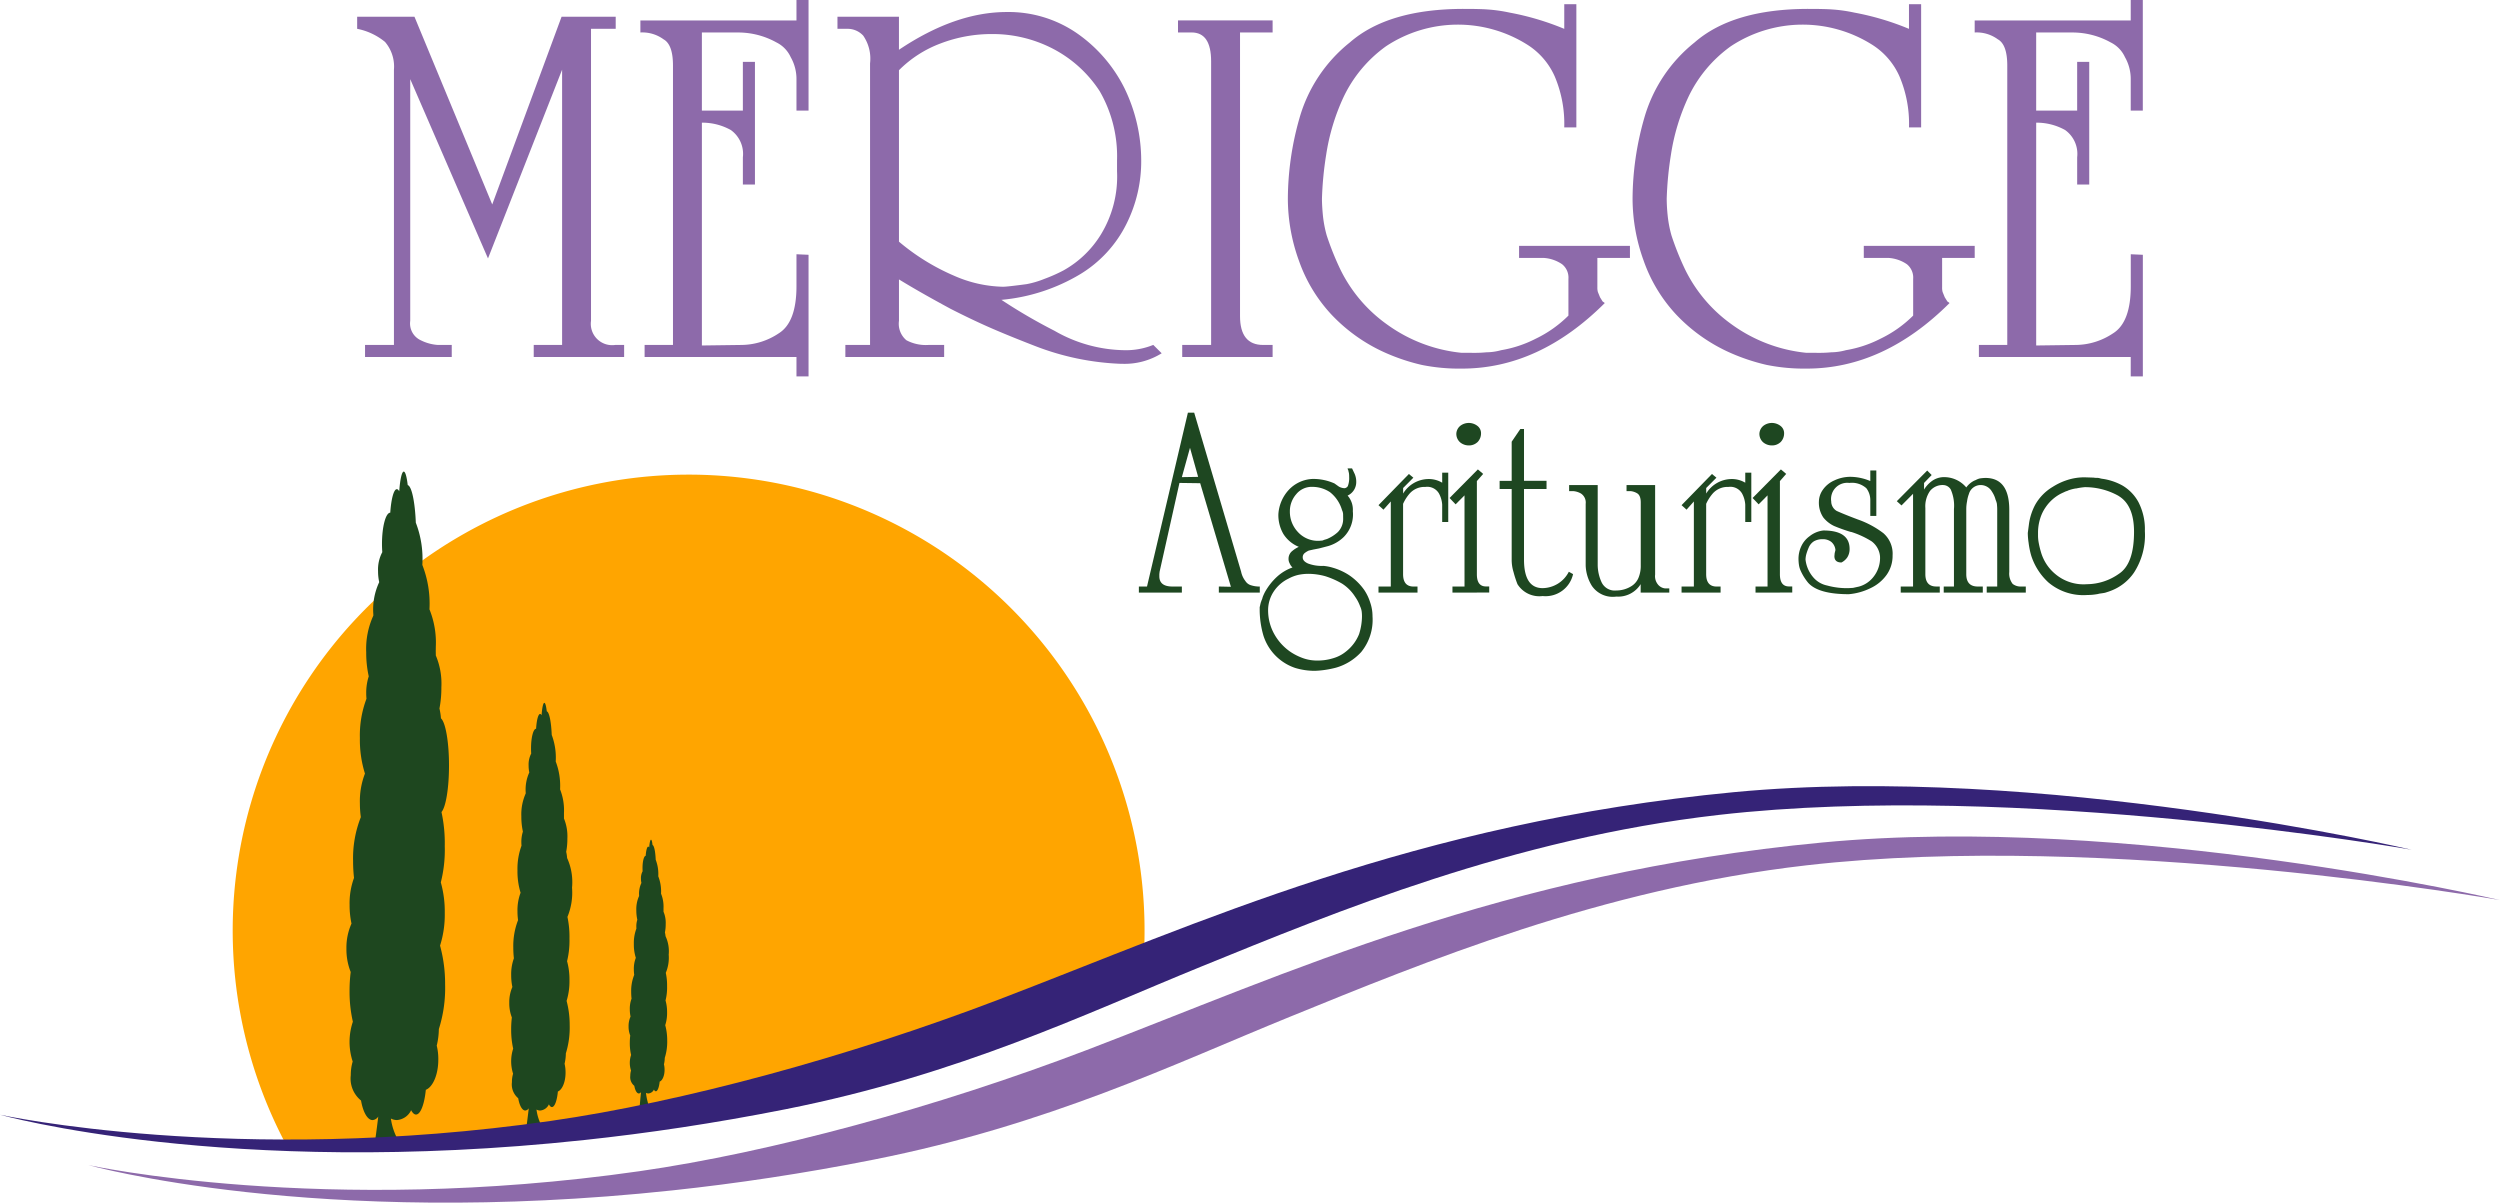 <svg id="logo" xmlns="http://www.w3.org/2000/svg" xmlns:xlink="http://www.w3.org/1999/xlink" width="236.133" height="113.596" viewBox="0 0 236.133 113.596">
  <defs>
    <clipPath id="clip-path">
      <rect id="Rettangolo_1" data-name="Rettangolo 1" width="236.133" height="113.596" fill="none"/>
    </clipPath>
  </defs>
  <g id="Raggruppa_1" data-name="Raggruppa 1" transform="translate(0 0)" clip-path="url(#clip-path)">
    <path id="Tracciato_1" data-name="Tracciato 1" d="M96.49,68.721A43.064,43.064,0,1,0,15.752,85.089a141.332,141.332,0,0,0,51.859-7.7c11-3.738,20.455-6.564,28.879-8.672" transform="translate(11.419 23.304)" fill="orange"/>
    <path id="Tracciato_2" data-name="Tracciato 2" d="M16.118,68.664a5.775,5.775,0,0,1-.406-2.212,5.574,5.574,0,0,1,.479-2.37,8.209,8.209,0,0,1-.179-1.768,6.934,6.934,0,0,1,.417-2.545,14.415,14.415,0,0,1-.087-1.593,10.519,10.519,0,0,1,.731-4.146,9.779,9.779,0,0,1-.09-1.322,7.246,7.246,0,0,1,.479-2.793,10.674,10.674,0,0,1-.479-3.353,9.8,9.8,0,0,1,.623-3.717c-.017-.171-.025-.35-.025-.531a5.057,5.057,0,0,1,.239-1.583,10.245,10.245,0,0,1-.239-2.274A7.548,7.548,0,0,1,18.253,35V34.87a6.076,6.076,0,0,1,.556-3.036A4.752,4.752,0,0,1,18.7,30.8a3.5,3.5,0,0,1,.4-1.8c-.019-.248-.029-.508-.029-.777,0-1.624.35-2.943.781-2.951.087-1.289.331-2.22.621-2.22.079,0,.154.069.225.2.081-1.106.244-1.86.429-1.86.15,0,.285.5.375,1.275.375.1.685,1.583.764,3.549a9.494,9.494,0,0,1,.616,3.992,10.044,10.044,0,0,1,.673,4.194,8.383,8.383,0,0,1,.6,3.536q0,.194-.006.381c0,.121.006.244.006.367l0,.075a6.83,6.83,0,0,1,.525,3.007,10.305,10.305,0,0,1-.181,2,5.992,5.992,0,0,1,.142.931c.431.373.76,2.222.76,4.45,0,2.139-.3,3.928-.71,4.4A13.779,13.779,0,0,1,25,56.766a12.505,12.505,0,0,1-.373,3.426A10.163,10.163,0,0,1,25,63.072a9.677,9.677,0,0,1-.444,3.093,13.757,13.757,0,0,1,.477,3.667,12.833,12.833,0,0,1-.591,4.217v0a6.994,6.994,0,0,1-.2,1.562,5.243,5.243,0,0,1,.148,1.335c0,1.4-.512,2.574-1.179,2.839-.131,1.358-.5,2.335-.925,2.335-.167,0-.325-.148-.462-.41a1.623,1.623,0,0,1-1.343.931,1.246,1.246,0,0,1-.571-.144,5.8,5.8,0,0,0,.639,1.956,4.7,4.7,0,0,1-2.145.254s.192-1.32.314-2.4a.7.7,0,0,1-.537.337c-.481,0-.9-.756-1.089-1.847a2.666,2.666,0,0,1-.968-2.4,4.444,4.444,0,0,1,.179-1.285,5.969,5.969,0,0,1,.017-3.761,12.694,12.694,0,0,1-.312-2.916,14.274,14.274,0,0,1,.106-1.766" transform="translate(17.009 23.152)" fill="#1e471f"/>
    <path id="Tracciato_3" data-name="Tracciato 3" d="M23.345,61.593A3.714,3.714,0,0,1,23.1,60.2a3.575,3.575,0,0,1,.292-1.489A5.412,5.412,0,0,1,23.28,57.6a4.4,4.4,0,0,1,.256-1.6,8.542,8.542,0,0,1-.056-1,6.726,6.726,0,0,1,.45-2.605,6.109,6.109,0,0,1-.056-.831,4.663,4.663,0,0,1,.294-1.756,6.848,6.848,0,0,1-.294-2.105,6.329,6.329,0,0,1,.381-2.337c-.008-.108-.015-.219-.015-.333a3.265,3.265,0,0,1,.146-1,6.616,6.616,0,0,1-.146-1.429,4.846,4.846,0,0,1,.412-2.174v-.079a3.922,3.922,0,0,1,.339-1.908,3.107,3.107,0,0,1-.065-.65,2.252,2.252,0,0,1,.246-1.133c-.012-.154-.017-.319-.017-.487,0-1.02.212-1.849.477-1.853.052-.812.2-1.4.381-1.4.048,0,.094.044.137.123.05-.7.148-1.17.262-1.17.092,0,.175.312.229.8.231.06.421,1,.469,2.23a6.1,6.1,0,0,1,.377,2.509,6.436,6.436,0,0,1,.412,2.634,5.37,5.37,0,0,1,.367,2.222c0,.081,0,.162,0,.239s0,.154,0,.231V42.8a4.421,4.421,0,0,1,.321,1.889,6.48,6.48,0,0,1-.112,1.254,3.646,3.646,0,0,1,.087.585,5.513,5.513,0,0,1,.466,2.8,6,6,0,0,1-.435,2.764,8.863,8.863,0,0,1,.192,2.028,8.114,8.114,0,0,1-.227,2.153,6.533,6.533,0,0,1,.227,1.81,6.244,6.244,0,0,1-.271,1.943,8.848,8.848,0,0,1,.292,2.305,8.228,8.228,0,0,1-.362,2.649v0a4.448,4.448,0,0,1-.121.981,3.4,3.4,0,0,1,.092.839c0,.881-.314,1.618-.725,1.783-.079.854-.3,1.468-.564,1.468-.1,0-.2-.094-.283-.258a.992.992,0,0,1-.823.585.714.714,0,0,1-.35-.092,4.474,4.474,0,0,0,.392,1.352,2.684,2.684,0,0,1-1.331.219s.133-1.01.21-1.691a.435.435,0,0,1-.331.212c-.294,0-.55-.475-.666-1.16a1.7,1.7,0,0,1-.594-1.512,2.824,2.824,0,0,1,.11-.806,3.861,3.861,0,0,1,.008-2.364,8.264,8.264,0,0,1-.19-1.833,9.289,9.289,0,0,1,.065-1.11" transform="translate(25.003 34.514)" fill="#1e471f"/>
    <path id="Tracciato_4" data-name="Tracciato 4" d="M28.667,56.586a2.274,2.274,0,0,1-.158-.866,2.169,2.169,0,0,1,.187-.927,3.152,3.152,0,0,1-.071-.691,2.709,2.709,0,0,1,.165-1,5.393,5.393,0,0,1-.035-.623,4.084,4.084,0,0,1,.287-1.624,3.637,3.637,0,0,1-.035-.516,2.83,2.83,0,0,1,.187-1.093,4.142,4.142,0,0,1-.187-1.312,3.837,3.837,0,0,1,.242-1.454c-.006-.069-.008-.137-.008-.21a1.99,1.99,0,0,1,.094-.619,4.019,4.019,0,0,1-.094-.889,2.975,2.975,0,0,1,.262-1.356V43.36a2.369,2.369,0,0,1,.219-1.189,1.847,1.847,0,0,1-.044-.4,1.388,1.388,0,0,1,.158-.706c-.008-.1-.01-.2-.01-.3,0-.635.135-1.152.3-1.154.035-.506.129-.87.244-.87.031,0,.06.027.087.077.031-.433.1-.727.169-.727s.11.194.146.5c.148.037.269.621.3,1.389a3.758,3.758,0,0,1,.242,1.564,3.927,3.927,0,0,1,.262,1.641,3.287,3.287,0,0,1,.233,1.383c0,.052,0,.1,0,.15s0,.1,0,.144v.029a2.677,2.677,0,0,1,.206,1.177,3.877,3.877,0,0,1-.073.781A2.309,2.309,0,0,1,32,47.2a3.367,3.367,0,0,1,.3,1.743,3.674,3.674,0,0,1-.277,1.72,5.478,5.478,0,0,1,.123,1.264A4.982,4.982,0,0,1,32,53.271a4,4,0,0,1,.146,1.127,3.74,3.74,0,0,1-.175,1.21,5.372,5.372,0,0,1,.187,1.437,5.018,5.018,0,0,1-.231,1.649v0a2.8,2.8,0,0,1-.077.61,2.148,2.148,0,0,1,.058.523c0,.55-.2,1.008-.462,1.11-.052.533-.2.914-.362.914-.065,0-.127-.058-.181-.16a.632.632,0,0,1-.525.364A.5.5,0,0,1,30.152,62a5.622,5.622,0,0,0,.252,1.154,1.567,1.567,0,0,1-.854.217s.087-1.023.137-1.445a.277.277,0,0,1-.21.131c-.19,0-.352-.3-.427-.723a1.044,1.044,0,0,1-.379-.941,1.7,1.7,0,0,1,.071-.5,2.323,2.323,0,0,1,.006-1.472,4.948,4.948,0,0,1-.123-1.141,5.558,5.558,0,0,1,.042-.691" transform="translate(30.862 41.225)" fill="#1e471f"/>
    <path id="Tracciato_5" data-name="Tracciato 5" d="M163.794,36.223c-30.23,2.884-50.618,12.4-69.526,19.618C80.09,61.251,64.394,65.5,52.039,67.274,22.181,71.554,0,66.693,0,66.693s21.4,6.014,55.185,2.389c5.969-.639,12.318-1.579,19.009-2.907,16.519-3.28,28.466-9.08,39.277-13.48,12.656-5.152,29.466-12.1,48.836-14.317,28.348-3.245,65.483,3.288,65.483,3.288s-35.043-8.2-64-5.442" transform="translate(0 38.597)" fill="#352377"/>
    <path id="Tracciato_6" data-name="Tracciato 6" d="M32.877,32.9V31.761h2.68v-26l-7,17.827L21.213,6.654V29.482a1.743,1.743,0,0,0,.991,1.833,4.21,4.21,0,0,0,1.639.446h1.291V32.9H16.944V31.761h2.73v-26a3.573,3.573,0,0,0-.843-2.624A5.931,5.931,0,0,0,16.2,1.9V.76h5.413l7.345,17.729L35.507.76H40.62V1.9H38.288V29.482a2.015,2.015,0,0,0,2.282,2.278h.846V32.9Z" transform="translate(17.535 0.822)" fill="#8d6aaa"/>
    <path id="Tracciato_7" data-name="Tracciato 7" d="M43.787,35.555V33.723H29.443V32.583h2.68V6.189q0-1.98-.893-2.476a3.379,3.379,0,0,0-2.185-.644V1.931H43.787V0h1.141V10.448H43.787V7.526a4.165,4.165,0,0,0-.546-2.13A2.871,2.871,0,0,0,41.9,4.011a7.42,7.42,0,0,0-3.574-.941H34.853v7.378h3.871V5.842h1.141V17.431H38.725V14.855a2.765,2.765,0,0,0-1.141-2.574,5.51,5.51,0,0,0-2.73-.693V32.633l3.721-.05A6.407,6.407,0,0,0,42.1,31.494q1.687-1.04,1.687-4.457V24.016l1.141.05V35.555Z" transform="translate(31.442 -0.001)" fill="#8d6aaa"/>
    <path id="Tracciato_8" data-name="Tracciato 8" d="M64.39,15.055v-.494a12.3,12.3,0,0,0-1.637-6.537,11.691,11.691,0,0,0-4.417-4.011,12.35,12.35,0,0,0-5.758-1.387,13.484,13.484,0,0,0-4.865.891,10.967,10.967,0,0,0-3.921,2.526V22.236A20.682,20.682,0,0,0,49,25.455a12,12,0,0,0,4.615,1.039q.4,0,2.235-.246a8.773,8.773,0,0,0,1.687-.5,14.5,14.5,0,0,0,1.787-.793,9.652,9.652,0,0,0,3.524-3.367A10.513,10.513,0,0,0,64.39,15.6Zm.4,18.72a24.907,24.907,0,0,1-8.141-1.683q-2.68-1.04-4.367-1.785t-3.624-1.733q-2.93-1.584-4.865-2.772v3.911a2.029,2.029,0,0,0,.7,1.833,3.9,3.9,0,0,0,2.085.446H48.06v1.139H38.729V31.992h2.332V5.4a3.822,3.822,0,0,0-.646-2.624,2,2,0,0,0-1.439-.644h-.993V.992h5.808v3.12Q49.1.547,53.967.546a11.367,11.367,0,0,1,6.6,1.98,13.793,13.793,0,0,1,4.517,5.2,15.672,15.672,0,0,1,1.589,6.835,13.187,13.187,0,0,1-1.391,5.991,11.556,11.556,0,0,1-4.367,4.754,17.538,17.538,0,0,1-7.445,2.426,51.3,51.3,0,0,0,5.013,2.922,13.578,13.578,0,0,0,6.6,1.833,6.824,6.824,0,0,0,2.73-.5l.793.791a6.625,6.625,0,0,1-3.821.991" transform="translate(41.118 0.59)" fill="#8d6aaa"/>
    <path id="Tracciato_9" data-name="Tracciato 9" d="M53.826,32.719V31.58h2.73V4.788q0-2.721-1.837-2.724H53.428V.927h8.936V2.064H59.286V28.856q0,2.724,2.185,2.724h.893v1.139Z" transform="translate(57.838 1.002)" fill="#8d6aaa"/>
    <path id="Tracciato_10" data-name="Tracciato 10" d="M87.646,24.158v2.774a1.494,1.494,0,0,0,.05.446l.2.494.248.4.15.1.05.05q-6.207,6.191-13.5,6.189a17.913,17.913,0,0,1-3.774-.346,18.919,18.919,0,0,1-3.424-1.139,15.861,15.861,0,0,1-5.113-3.615,14.474,14.474,0,0,1-3.078-5.1,17.278,17.278,0,0,1-1.043-5.844A28.1,28.1,0,0,1,59.5,10.986a14.052,14.052,0,0,1,4.765-7.181Q67.891.635,75.038.636c.993,0,1.72.017,2.185.05a14.453,14.453,0,0,1,2.135.3,25.483,25.483,0,0,1,5.161,1.535V.19h1.143V11.827H84.518a11.439,11.439,0,0,0-.893-4.8,6.784,6.784,0,0,0-2.53-2.97,12.3,12.3,0,0,0-13.4.1,12.488,12.488,0,0,0-4.019,4.8A20.064,20.064,0,0,0,62.033,14.4a32.3,32.3,0,0,0-.4,4.161c0,.462.033,1.025.1,1.683a11.178,11.178,0,0,0,.348,1.783,26.711,26.711,0,0,0,1.291,3.22,13.817,13.817,0,0,0,4.417,5.2,14.434,14.434,0,0,0,7.049,2.674h.941a12.157,12.157,0,0,0,1.391-.05,5.366,5.366,0,0,0,1.389-.2,11.166,11.166,0,0,0,3.276-1.089,11.282,11.282,0,0,0,3.078-2.178V26.138a1.619,1.619,0,0,0-.6-1.387,3.461,3.461,0,0,0-1.737-.594H80.251V23.019H90.724v1.139Z" transform="translate(63.23 0.205)" fill="#8d6aaa"/>
    <path id="Tracciato_11" data-name="Tracciato 11" d="M103.282,24.158v2.774a1.507,1.507,0,0,0,.048.446l.2.494.25.4.15.1.05.05q-6.21,6.191-13.5,6.189A17.934,17.934,0,0,1,86.7,34.26a18.955,18.955,0,0,1-3.422-1.139,15.917,15.917,0,0,1-5.115-3.615,14.47,14.47,0,0,1-3.076-5.1,17.278,17.278,0,0,1-1.043-5.844,28.016,28.016,0,0,1,1.093-7.576A14.048,14.048,0,0,1,79.9,3.805Q83.528.635,90.674.636c.993,0,1.718.017,2.183.05a14.477,14.477,0,0,1,2.137.3,25.467,25.467,0,0,1,5.158,1.535V.19H101.3V11.827h-1.145a11.439,11.439,0,0,0-.893-4.8,6.767,6.767,0,0,0-2.528-2.97,12.3,12.3,0,0,0-13.4.1,12.47,12.47,0,0,0-4.019,4.8A19.99,19.99,0,0,0,77.669,14.4a32.388,32.388,0,0,0-.4,4.161,16.576,16.576,0,0,0,.1,1.683,11.182,11.182,0,0,0,.348,1.783,27,27,0,0,0,1.289,3.22,13.854,13.854,0,0,0,4.417,5.2,14.45,14.45,0,0,0,7.051,2.674h.941a12.112,12.112,0,0,0,1.389-.05,5.366,5.366,0,0,0,1.389-.2,11.176,11.176,0,0,0,3.278-1.089,11.272,11.272,0,0,0,3.076-2.178V26.138a1.623,1.623,0,0,0-.594-1.387,3.463,3.463,0,0,0-1.739-.594h-2.33V23.019H106.36v1.139Z" transform="translate(80.157 0.205)" fill="#8d6aaa"/>
    <path id="Tracciato_12" data-name="Tracciato 12" d="M104.3,35.555V33.723H89.959V32.583h2.68V6.189q0-1.98-.893-2.476a3.379,3.379,0,0,0-2.185-.644V1.931H104.3V0h1.141V10.448H104.3V7.526a4.165,4.165,0,0,0-.546-2.13,2.871,2.871,0,0,0-1.341-1.385,7.42,7.42,0,0,0-3.574-.941H95.369v7.378h3.871V5.842h1.141V17.431H99.241V14.855A2.765,2.765,0,0,0,98.1,12.281a5.51,5.51,0,0,0-2.73-.693V32.633l3.721-.05a6.407,6.407,0,0,0,3.526-1.089q1.687-1.04,1.687-4.457V24.016l1.141.05V35.555Z" transform="translate(96.954 -0.001)" fill="#8d6aaa"/>
    <path id="Tracciato_13" data-name="Tracciato 13" d="M56.482,22.034l-.768,2.772,1.537-.025Zm2.724,13.678v-.575l1.139.025-2.9-9.782-1.958-.027L53.611,33.74l-.025.225v.2c0,.65.412.973,1.237.973h.891v.575H51.653v-.575h.768l3.863-16.421h.594L61.312,33.74a2.1,2.1,0,0,0,.4.875.934.934,0,0,0,.521.4,2.627,2.627,0,0,0,.841.125v.575Z" transform="translate(55.917 20.261)" fill="#1e4721"/>
    <path id="Tracciato_14" data-name="Tracciato 14" d="M65.01,25.563a.968.968,0,0,0-.1-.375,3.339,3.339,0,0,0-1.139-1.7,3,3,0,0,0-1.61-.5,1.89,1.89,0,0,0-1.585.7,2.434,2.434,0,0,0-.594,1.622,2.773,2.773,0,0,0,.741,1.922,2.559,2.559,0,0,0,2.03.85l.3-.025.075-.025a.929.929,0,0,1,.123-.05c.067-.017.15-.042.248-.075a3.537,3.537,0,0,0,1.016-.65,1.767,1.767,0,0,0,.5-1.3Zm1.758,9.209a1.663,1.663,0,0,0-.15-.5,3.8,3.8,0,0,0-.469-.9,4.07,4.07,0,0,0-1.239-1.247,7.771,7.771,0,0,0-1.585-.7,6.093,6.093,0,0,0-1.535-.223,4.59,4.59,0,0,0-1.016.1,3.6,3.6,0,0,0-.916.35,3.5,3.5,0,0,0-1.387,1.2,3.2,3.2,0,0,0-.544,1.845,4.591,4.591,0,0,0,.569,2.172,4.948,4.948,0,0,0,1.61,1.747,5.433,5.433,0,0,0,1.189.575,3.927,3.927,0,0,0,1.262.2,4.963,4.963,0,0,0,1.537-.225,3.361,3.361,0,0,0,1.187-.625,3.944,3.944,0,0,0,1.239-1.647,5.667,5.667,0,0,0,.273-1.622,3.775,3.775,0,0,0-.025-.5m-.075,3.844a5.133,5.133,0,0,1-2.353,1.447,9.156,9.156,0,0,1-1.98.3,6.339,6.339,0,0,1-1.881-.275,4.729,4.729,0,0,1-3-3.07,8.9,8.9,0,0,1-.348-2.322v-.373l.025-.05a3.269,3.269,0,0,1,.1-.425.1.1,0,0,0,.025-.075,1.963,1.963,0,0,0,.1-.25.409.409,0,0,0,.025-.1,4.228,4.228,0,0,1,.223-.5,5.745,5.745,0,0,1,1.139-1.447,4.284,4.284,0,0,1,1.46-.875,1.163,1.163,0,0,1-.271-.4.841.841,0,0,1-.1-.423.931.931,0,0,1,.371-.75,2.583,2.583,0,0,1,.6-.375,3.117,3.117,0,0,1-1.462-1.222,3.549,3.549,0,0,1-.469-1.872,3.722,3.722,0,0,1,.989-2.295,3.262,3.262,0,0,1,2.228-1.025,4.887,4.887,0,0,1,2.08.425l.421.3a1.193,1.193,0,0,0,.521.15.409.409,0,0,0,.321-.2,2.145,2.145,0,0,0,.125-.875,2.044,2.044,0,0,0-.025-.373,1.593,1.593,0,0,1-.05-.225.651.651,0,0,1-.073-.2h.421l.248.523a1.87,1.87,0,0,1,.148.775,1.4,1.4,0,0,1-.816,1.272,2.013,2.013,0,0,1,.494,1.472,3.026,3.026,0,0,1-.866,2.447,3.522,3.522,0,0,1-1.46.848l-.866.225-.521.1-.446.1a1.846,1.846,0,0,0-.373.225.5.5,0,0,0-.2.425c0,.233.165.423.5.573a3.687,3.687,0,0,0,1.462.225,4.5,4.5,0,0,1,.891.175,5.706,5.706,0,0,1,1.485.673,5.532,5.532,0,0,1,1.487,1.449,4.587,4.587,0,0,1,.544,1.147,4.008,4.008,0,0,1,.223,1.322,4.812,4.812,0,0,1-1.089,3.395" transform="translate(61.85 22.999)" fill="#1e4721"/>
    <path id="Tracciato_15" data-name="Tracciato 15" d="M68.537,26.1V24.458a2.55,2.55,0,0,0-.3-1.048,1.277,1.277,0,0,0-1.287-.625,1.874,1.874,0,0,0-1.487.625,3.889,3.889,0,0,0-.619.973v6.639c0,.783.331,1.172.991,1.172h.371v.575H62.521v-.575h1.162V24.158l-.693.775-.469-.425,2.872-2.945.421.35-.966.973v.525a2.836,2.836,0,0,1,2.378-1.372,2.47,2.47,0,0,1,1.312.348v-.948h.571V26.1Z" transform="translate(67.682 23.207)" fill="#1e4721"/>
    <path id="Tracciato_16" data-name="Tracciato 16" d="M68.369,21.006a1.156,1.156,0,0,1-.818.3,1.268,1.268,0,0,1-.816-.3,1.063,1.063,0,0,1-.348-.85,1.024,1.024,0,0,1,.4-.723,1.328,1.328,0,0,1,1.585.025.859.859,0,0,1,.346.7,1.169,1.169,0,0,1-.346.85m-2.353,14.2v-.575h1.139V26.023l-.841.848-.571-.6,2.674-2.7.5.425-.594.675v8.809c0,.766.287,1.147.866,1.147h.3v.575Z" transform="translate(71.17 20.766)" fill="#1e4721"/>
    <path id="Tracciato_17" data-name="Tracciato 17" d="M72.076,35.233A2.434,2.434,0,0,1,69.7,34.111a10.246,10.246,0,0,1-.373-1.15,3.915,3.915,0,0,1-.173-1.2V25.125H68.015v-.773h1.139V20.657l.816-1.2h.348v4.892h2.128v.773H70.318v6.664q0,2.7,1.758,2.7a2.819,2.819,0,0,0,2.476-1.547l.4.223a2.661,2.661,0,0,1-2.872,2.072" transform="translate(73.629 21.065)" fill="#1e4721"/>
    <path id="Tracciato_18" data-name="Tracciato 18" d="M77.926,32.159v-.8a2.5,2.5,0,0,1-2.3,1.175,2.388,2.388,0,0,1-2.3-1,3.891,3.891,0,0,1-.594-1.945V23.772a1.014,1.014,0,0,0-.446-.973,1.724,1.724,0,0,0-.718-.225h-.4V22h2.7v7.589a4.006,4.006,0,0,0,.346,1.547,1.376,1.376,0,0,0,1.412.823,2.691,2.691,0,0,0,1.485-.448,1.7,1.7,0,0,0,.6-.725,2.94,2.94,0,0,0,.223-1.2V23.647c0-.448-.117-.739-.348-.873a1.514,1.514,0,0,0-.594-.2h-.4V22h2.7v8.461a1.236,1.236,0,0,0,.348,1.023,1.018,1.018,0,0,0,.569.275h.421v.4Z" transform="translate(77.04 23.815)" fill="#1e4721"/>
    <path id="Tracciato_19" data-name="Tracciato 19" d="M82.283,26.1V24.458a2.55,2.55,0,0,0-.3-1.048,1.277,1.277,0,0,0-1.287-.625,1.874,1.874,0,0,0-1.487.625,3.889,3.889,0,0,0-.618.973v6.639c0,.783.331,1.172.991,1.172h.371v.575H76.267v-.575h1.162V24.158l-.691.775-.471-.425,2.872-2.945.421.35-.966.973v.525a2.836,2.836,0,0,1,2.378-1.372,2.47,2.47,0,0,1,1.312.348v-.948h.571V26.1Z" transform="translate(82.562 23.207)" fill="#1e4721"/>
    <path id="Tracciato_20" data-name="Tracciato 20" d="M82.115,21.006a1.153,1.153,0,0,1-.818.3,1.273,1.273,0,0,1-.816-.3,1.063,1.063,0,0,1-.348-.85,1.031,1.031,0,0,1,.4-.723,1.328,1.328,0,0,1,1.585.025.853.853,0,0,1,.346.7,1.161,1.161,0,0,1-.346.85m-2.353,14.2v-.575H80.9V26.023l-.841.848-.571-.6,2.674-2.7.5.425-.594.675v8.809c0,.766.287,1.147.866,1.147h.3v.575Z" transform="translate(86.05 20.766)" fill="#1e4721"/>
    <path id="Tracciato_21" data-name="Tracciato 21" d="M89.89,31.2a3.877,3.877,0,0,1-1.51,1.247,5.748,5.748,0,0,1-2.055.575q-2.874,0-3.838-1.075a4.95,4.95,0,0,1-.693-1.1,2.075,2.075,0,0,1-.173-.548,4.135,4.135,0,0,1-.05-.55,2.8,2.8,0,0,1,.248-1.222,2.406,2.406,0,0,1,.791-.975,2.542,2.542,0,0,1,1.312-.548q2.477,0,2.476,1.747a1.443,1.443,0,0,1-.223.8,1.484,1.484,0,0,1-.544.475q-.668,0-.669-.6l.025-.275.073-.3a1.126,1.126,0,0,0-.4-.775,1.293,1.293,0,0,0-.816-.25,1.61,1.61,0,0,0-.818.2,1.3,1.3,0,0,0-.494.6,4.842,4.842,0,0,0-.225.623,2.232,2.232,0,0,0-.073.5A3.088,3.088,0,0,0,83.03,31.5a2.336,2.336,0,0,0,1.239.7,7.03,7.03,0,0,0,2.03.25l.421-.025.571-.125A2.606,2.606,0,0,0,88.6,31.45a2.868,2.868,0,0,0,.669-2.022,1.993,1.993,0,0,0-.793-1.4,8.31,8.31,0,0,0-1.881-.873l-.125-.025a15.713,15.713,0,0,1-1.535-.55,2.9,2.9,0,0,1-1.016-.8,2.473,2.473,0,0,1-.421-1.5,1.987,1.987,0,0,1,.373-1.122,2.575,2.575,0,0,1,1.064-.873,3.562,3.562,0,0,1,1.535-.35,4.906,4.906,0,0,1,1.883.4v-1h.569v4.294h-.569V24.088a1.842,1.842,0,0,0-.373-1.075,2.042,2.042,0,0,0-1.608-.5,1.529,1.529,0,0,0-1.71,1.747,1.047,1.047,0,0,0,.521.9q.718.325,1.981.8a8.732,8.732,0,0,1,2.426,1.3,2.571,2.571,0,0,1,.868,2.1A3.105,3.105,0,0,1,89.89,31.2" transform="translate(88.303 23.102)" fill="#1e4721"/>
    <path id="Tracciato_22" data-name="Tracciato 22" d="M94.522,32.872V32.3h.991V25.11a4.309,4.309,0,0,0-.025-.55v-.05a1.624,1.624,0,0,0-.125-.4,2.474,2.474,0,0,0-.346-.773,1.229,1.229,0,0,0-1.089-.625,1.158,1.158,0,0,0-1.091.85,3.107,3.107,0,0,0-.173.7,3.688,3.688,0,0,0-.073.725v6.139c0,.783.362,1.172,1.089,1.172h.471v.575h-3.69V32.3h.966V24.985a3.786,3.786,0,0,0-.3-1.847.845.845,0,0,0-.693-.425,1.531,1.531,0,0,0-1.262.55,2.528,2.528,0,0,0-.446,1.622v6.239c0,.783.346,1.172,1.039,1.172h.323v.575H86.4V32.3h1.164V23.538l-1.091,1.1-.444-.4L88.9,21.341l.421.425-.718.748v.625a2.81,2.81,0,0,1,.669-.75,1.959,1.959,0,0,1,1.312-.423,2.731,2.731,0,0,1,2.008.973,2.037,2.037,0,0,1,.766-.648l.125-.05a1.647,1.647,0,0,1,.371-.15,4.053,4.053,0,0,1,.546-.05q2.252,0,2.253,3.02v5.864a1.574,1.574,0,0,0,.321,1.125,1.211,1.211,0,0,0,.718.248h.521v.575Z" transform="translate(93.13 23.102)" fill="#1e4721"/>
    <path id="Tracciato_23" data-name="Tracciato 23" d="M100.542,23.4a6.473,6.473,0,0,0-3.193-.825,5.949,5.949,0,0,0-.818.125h-.05a3.621,3.621,0,0,0-.668.175.255.255,0,0,0-.1.05,1.416,1.416,0,0,0-.323.125c-.115.05-.223.1-.321.15a3.963,3.963,0,0,0-1.437,1.3,3.788,3.788,0,0,0-.5,1.048,4.484,4.484,0,0,0-.2,1.272v.4a4.072,4.072,0,0,0,.05.525,8.592,8.592,0,0,0,.223.948,4.182,4.182,0,0,0,1.312,2.047,4.132,4.132,0,0,0,3.047,1,5.271,5.271,0,0,0,2.995-.973Q102,29.839,102,26.795q0-2.518-1.462-3.392M102,30.639a4.623,4.623,0,0,1-2.253,1.747c-.083.033-.231.083-.446.15l-.1.025c-.1.017-.264.042-.5.075a1.088,1.088,0,0,1-.223.05,5.345,5.345,0,0,1-.891.075,5.105,5.105,0,0,1-3.688-1.2,5.861,5.861,0,0,1-1.61-2.52,7.568,7.568,0,0,1-.248-1.222,6.262,6.262,0,0,1-.075-.925l.125-.948a5.509,5.509,0,0,1,.569-1.7,4.6,4.6,0,0,1,1.66-1.7,5.9,5.9,0,0,1,1.387-.65,5.228,5.228,0,0,1,1.658-.25l.818.027a1.64,1.64,0,0,0,.273.025.97.97,0,0,1,.271.025,1.868,1.868,0,0,0,.373.075,5.521,5.521,0,0,1,1.808.623A4.079,4.079,0,0,1,102.424,24a5.576,5.576,0,0,1,.6,2.72A6.5,6.5,0,0,1,102,30.639" transform="translate(99.566 23.439)" fill="#1e4721"/>
    <path id="Tracciato_24" data-name="Tracciato 24" d="M167.8,38.506c-30.23,2.882-50.618,12.4-69.526,19.618C84.1,63.534,68.4,67.787,56.045,69.557c-29.857,4.28-52.039-.581-52.039-.581s21.4,6.014,55.185,2.389c5.969-.639,12.318-1.579,19.009-2.907,16.519-3.28,28.466-9.08,39.277-13.48,12.656-5.152,29.466-12.1,48.836-14.317,28.348-3.245,65.483,3.288,65.483,3.288s-35.043-8.2-64-5.442" transform="translate(4.337 41.069)" fill="#8d6aaa"/>
  </g>
</svg>
